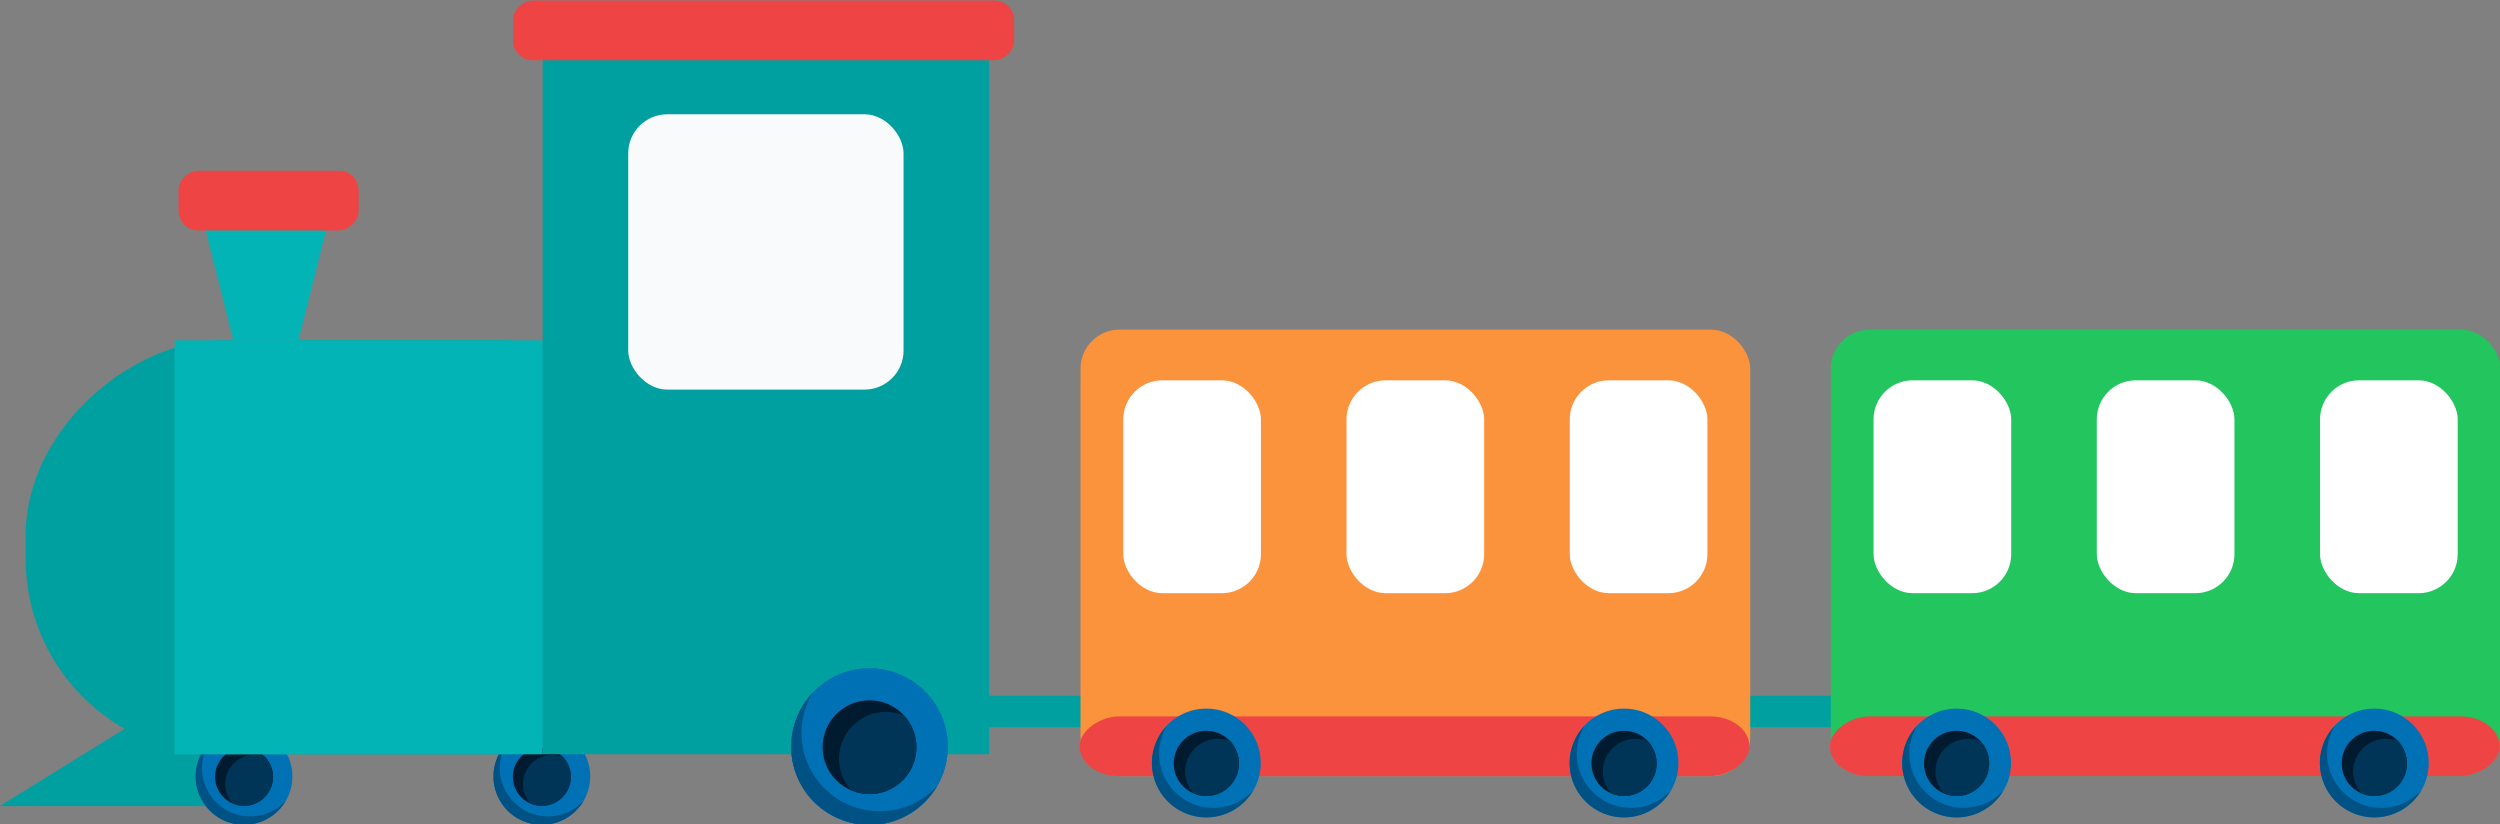 <?xml version="1.0" encoding="UTF-8"?>
<!-- Created with Inkscape (http://www.inkscape.org/) -->
<svg version="1.1" viewBox="0 0 256 84.388" xmlns="http://www.w3.org/2000/svg"><rect x="0" y="0" width="256" height="84.388" fill="#808080" stroke="none"/><g transform="translate(-55.993 -123.26)"><g transform="matrix(.762 0 0 .762 150.72 -59.31)" fill-rule="evenodd" stroke-linecap="round" stroke-linejoin="round" stroke-width="1.313"><rect x="104.73" y="333.08" width="27.52" height="4.236" fill="#01a0a0" stroke-width="4.465" style="paint-order:stroke markers fill"/><rect x="5.515" y="333.08" width="27.52" height="4.236" fill="#01a0a0" stroke-width="4.465" style="paint-order:stroke markers fill"/><rect x="20.887" y="283.89" width="90" height="60" rx="5.251" ry="5.251" fill="#fb923c" stroke-width="4.465" style="paint-order:stroke markers fill"/><path d="m-124.36 347.92 33.988-21.024v21.024z" fill="#01a0a0" stroke-width="4.465" style="paint-order:stroke markers fill"/><g transform="matrix(.618 0 0 .618 -136.44 174.68)" stroke-width="7.225"><g transform="translate(-10.197 29.03)"><circle cx="147.64" cy="244.85" r="10.524" fill="#0071b4" style="paint-order:stroke markers fill"/><path d="m139.98 237.66a10.524 10.524 0 0 0-2.859 7.18 10.524 10.524 0 0 0 10.523 10.525 10.524 10.524 0 0 0 9.041-5.18 10.524 10.524 0 0 1-7.662 3.342 10.524 10.524 0 0 1-10.525-10.523 10.524 10.524 0 0 1 1.482-5.344z" fill="#005285" style="paint-order:stroke markers fill"/></g><g transform="translate(7.322 30.317)"><circle cx="130.12" cy="243.64" r="6.301" fill="#001a2f" style="paint-order:stroke markers fill"/><path d="m132.33 238.9a6.301 6.301 0 0 0-6.301 6.301 6.301 6.301 0 0 0 1.645 4.232 6.301 6.301 0 0 0 2.453 0.508 6.301 6.301 0 0 0 6.301-6.301 6.301 6.301 0 0 0-1.639-4.24 6.301 6.301 0 0 0-2.459-0.5z" fill="#003558" style="paint-order:stroke markers fill"/></g></g><g transform="matrix(.618 0 0 .618 -176.46 174.68)" stroke-width="7.225"><g transform="translate(-10.197 29.03)"><circle cx="147.64" cy="244.85" r="10.524" fill="#0071b4" style="paint-order:stroke markers fill"/><path d="m139.98 237.66a10.524 10.524 0 0 0-2.859 7.18 10.524 10.524 0 0 0 10.523 10.525 10.524 10.524 0 0 0 9.041-5.18 10.524 10.524 0 0 1-7.662 3.342 10.524 10.524 0 0 1-10.525-10.523 10.524 10.524 0 0 1 1.482-5.344z" fill="#005285" style="paint-order:stroke markers fill"/></g><g transform="translate(7.322 30.317)"><circle cx="130.12" cy="243.64" r="6.301" fill="#001a2f" style="paint-order:stroke markers fill"/><path d="m132.33 238.9a6.301 6.301 0 0 0-6.301 6.301 6.301 6.301 0 0 0 1.645 4.232 6.301 6.301 0 0 0 2.453 0.508 6.301 6.301 0 0 0 6.301-6.301 6.301 6.301 0 0 0-1.639-4.24 6.301 6.301 0 0 0-2.459-0.5z" fill="#003558" style="paint-order:stroke markers fill"/></g></g><rect transform="rotate(-90)" x="-340.95" y="-120.87" width="55.624" height="89.925" rx="26.255" ry="26.255" fill="#01a0a0" stroke-width="4.465" style="paint-order:stroke markers fill"/><rect x="-51.391" y="243.95" width="60" height="97" fill="#01a0a0" stroke-width="4.465" style="paint-order:stroke markers fill"/><g transform="translate(-144.91 66.048)" stroke-width="4.465"><g transform="translate(-10.197 29.03)"><circle cx="147.64" cy="244.85" r="10.524" fill="#0071b4" style="paint-order:stroke markers fill"/><path d="m139.98 237.66a10.524 10.524 0 0 0-2.859 7.18 10.524 10.524 0 0 0 10.523 10.525 10.524 10.524 0 0 0 9.041-5.18 10.524 10.524 0 0 1-7.662 3.342 10.524 10.524 0 0 1-10.525-10.523 10.524 10.524 0 0 1 1.482-5.344z" fill="#005285" style="paint-order:stroke markers fill"/></g><g transform="translate(7.322 30.317)"><circle cx="130.12" cy="243.64" r="6.301" fill="#001a2f" style="paint-order:stroke markers fill"/><path d="m132.33 238.9a6.301 6.301 0 0 0-6.301 6.301 6.301 6.301 0 0 0 1.645 4.232 6.301 6.301 0 0 0 2.453 0.508 6.301 6.301 0 0 0 6.301-6.301 6.301 6.301 0 0 0-1.639-4.24 6.301 6.301 0 0 0-2.459-0.5z" fill="#003558" style="paint-order:stroke markers fill"/></g></g><g stroke-width="4.465"><rect x="-39.891" y="254.95" width="37" height="37" rx="5.251" ry="5.251" fill="#f8fafc" style="paint-order:stroke markers fill"/><rect x="-100.84" y="285.33" width="49.446" height="55.624" fill="#02b4b5" style="paint-order:stroke markers fill"/><path d="m-96.94 269.48h16.706l-3.973 15.868h-8.76z" fill="#02b4b5" style="paint-order:stroke markers fill"/><rect transform="rotate(-90)" x="-270.56" y="-100.32" width="8.025" height="24.2" rx="2.626" ry="2.626" fill="#ef4444" style="paint-order:stroke markers fill"/><rect transform="rotate(-90)" x="-247.69" y="-55.365" width="8.025" height="67.334" rx="2.626" ry="2.626" fill="#ef4444" style="paint-order:stroke markers fill"/></g><g fill="#fff" stroke-width="4.465"><rect x="26.636" y="290.7" width="18.5" height="28.609" rx="5.251" ry="5.251" style="paint-order:stroke markers fill"/><rect x="56.636" y="290.7" width="18.5" height="28.609" rx="5.251" ry="5.251" style="paint-order:stroke markers fill"/><rect x="86.637" y="290.7" width="18.5" height="28.609" rx="5.251" ry="5.251" style="paint-order:stroke markers fill"/></g><rect transform="rotate(-90)" x="-343.89" y="20.774" width="8.025" height="90" rx="5.251" ry="5.251" fill="#ef4444" stroke-width="4.465" style="paint-order:stroke markers fill"/><g transform="translate(-144.91 66.048)" stroke-width="4.465"><g transform="translate(-10.197 29.03)"><circle cx="147.64" cy="244.85" r="10.524" fill="#0071b4" style="paint-order:stroke markers fill"/><path d="m139.98 237.66a10.524 10.524 0 0 0-2.859 7.18 10.524 10.524 0 0 0 10.523 10.525 10.524 10.524 0 0 0 9.041-5.18 10.524 10.524 0 0 1-7.662 3.342 10.524 10.524 0 0 1-10.525-10.523 10.524 10.524 0 0 1 1.482-5.344z" fill="#005285" style="paint-order:stroke markers fill"/></g><g transform="translate(7.322 30.317)"><circle cx="130.12" cy="243.64" r="6.301" fill="#001a2f" style="paint-order:stroke markers fill"/><path d="m132.33 238.9a6.301 6.301 0 0 0-6.301 6.301 6.301 6.301 0 0 0 1.645 4.232 6.301 6.301 0 0 0 2.453 0.508 6.301 6.301 0 0 0 6.301-6.301 6.301 6.301 0 0 0-1.639-4.24 6.301 6.301 0 0 0-2.459-0.5z" fill="#003558" style="paint-order:stroke markers fill"/></g></g><g transform="matrix(.695 0 0 .695 -57.727 151.78)" stroke-width="6.424"><g transform="translate(-10.197 29.03)"><circle cx="147.64" cy="244.85" r="10.524" fill="#0071b4" style="paint-order:stroke markers fill"/><path d="m139.98 237.66a10.524 10.524 0 0 0-2.859 7.18 10.524 10.524 0 0 0 10.523 10.525 10.524 10.524 0 0 0 9.041-5.18 10.524 10.524 0 0 1-7.662 3.342 10.524 10.524 0 0 1-10.525-10.523 10.524 10.524 0 0 1 1.482-5.344z" fill="#005285" style="paint-order:stroke markers fill"/></g><g transform="translate(7.322 30.317)"><circle cx="130.12" cy="243.64" r="6.301" fill="#001a2f" style="paint-order:stroke markers fill"/><path d="m132.33 238.9a6.301 6.301 0 0 0-6.301 6.301 6.301 6.301 0 0 0 1.645 4.232 6.301 6.301 0 0 0 2.453 0.508 6.301 6.301 0 0 0 6.301-6.301 6.301 6.301 0 0 0-1.639-4.24 6.301 6.301 0 0 0-2.459-0.5z" fill="#003558" style="paint-order:stroke markers fill"/></g></g><g transform="matrix(.695 0 0 .695 -1.595 151.78)" stroke-width="6.424"><g transform="translate(-10.197 29.03)"><circle cx="147.64" cy="244.85" r="10.524" fill="#0071b4" style="paint-order:stroke markers fill"/><path d="m139.98 237.66a10.524 10.524 0 0 0-2.859 7.18 10.524 10.524 0 0 0 10.523 10.525 10.524 10.524 0 0 0 9.041-5.18 10.524 10.524 0 0 1-7.662 3.342 10.524 10.524 0 0 1-10.525-10.523 10.524 10.524 0 0 1 1.482-5.344z" fill="#005285" style="paint-order:stroke markers fill"/></g><g transform="translate(7.322 30.317)"><circle cx="130.12" cy="243.64" r="6.301" fill="#001a2f" style="paint-order:stroke markers fill"/><path d="m132.33 238.9a6.301 6.301 0 0 0-6.301 6.301 6.301 6.301 0 0 0 1.645 4.232 6.301 6.301 0 0 0 2.453 0.508 6.301 6.301 0 0 0 6.301-6.301 6.301 6.301 0 0 0-1.639-4.24 6.301 6.301 0 0 0-2.459-0.5z" fill="#003558" style="paint-order:stroke markers fill"/></g></g><rect x="121.71" y="283.89" width="90" height="60" rx="5.251" ry="5.251" fill="#22c55e" stroke-width="4.465" style="paint-order:stroke markers fill"/><g fill="#fff" stroke-width="4.465"><rect x="127.46" y="290.7" width="18.5" height="28.609" rx="5.251" ry="5.251" style="paint-order:stroke markers fill"/><rect x="157.46" y="290.7" width="18.5" height="28.609" rx="5.251" ry="5.251" style="paint-order:stroke markers fill"/><rect x="187.46" y="290.7" width="18.5" height="28.609" rx="5.251" ry="5.251" style="paint-order:stroke markers fill"/></g><rect transform="rotate(-90)" x="-343.89" y="121.6" width="8.025" height="90" rx="5.251" ry="5.251" fill="#ef4444" stroke-width="4.465" style="paint-order:stroke markers fill"/><g transform="matrix(.695 0 0 .695 43.097 151.78)" stroke-width="6.424"><g transform="translate(-10.197 29.03)"><circle cx="147.64" cy="244.85" r="10.524" fill="#0071b4" style="paint-order:stroke markers fill"/><path d="m139.98 237.66a10.524 10.524 0 0 0-2.859 7.18 10.524 10.524 0 0 0 10.523 10.525 10.524 10.524 0 0 0 9.041-5.18 10.524 10.524 0 0 1-7.662 3.342 10.524 10.524 0 0 1-10.525-10.523 10.524 10.524 0 0 1 1.482-5.344z" fill="#005285" style="paint-order:stroke markers fill"/></g><g transform="translate(7.322 30.317)"><circle cx="130.12" cy="243.64" r="6.301" fill="#001a2f" style="paint-order:stroke markers fill"/><path d="m132.33 238.9a6.301 6.301 0 0 0-6.301 6.301 6.301 6.301 0 0 0 1.645 4.232 6.301 6.301 0 0 0 2.453 0.508 6.301 6.301 0 0 0 6.301-6.301 6.301 6.301 0 0 0-1.639-4.24 6.301 6.301 0 0 0-2.459-0.5z" fill="#003558" style="paint-order:stroke markers fill"/></g></g><g transform="matrix(.695 0 0 .695 99.23 151.78)" stroke-width="6.424"><g transform="translate(-10.197 29.03)"><circle cx="147.64" cy="244.85" r="10.524" fill="#0071b4" style="paint-order:stroke markers fill"/><path d="m139.98 237.66a10.524 10.524 0 0 0-2.859 7.18 10.524 10.524 0 0 0 10.523 10.525 10.524 10.524 0 0 0 9.041-5.18 10.524 10.524 0 0 1-7.662 3.342 10.524 10.524 0 0 1-10.525-10.523 10.524 10.524 0 0 1 1.482-5.344z" fill="#005285" style="paint-order:stroke markers fill"/></g><g transform="translate(7.322 30.317)"><circle cx="130.12" cy="243.64" r="6.301" fill="#001a2f" style="paint-order:stroke markers fill"/><path d="m132.33 238.9a6.301 6.301 0 0 0-6.301 6.301 6.301 6.301 0 0 0 1.645 4.232 6.301 6.301 0 0 0 2.453 0.508 6.301 6.301 0 0 0 6.301-6.301 6.301 6.301 0 0 0-1.639-4.24 6.301 6.301 0 0 0-2.459-0.5z" fill="#003558" style="paint-order:stroke markers fill"/></g></g></g></g></svg>
